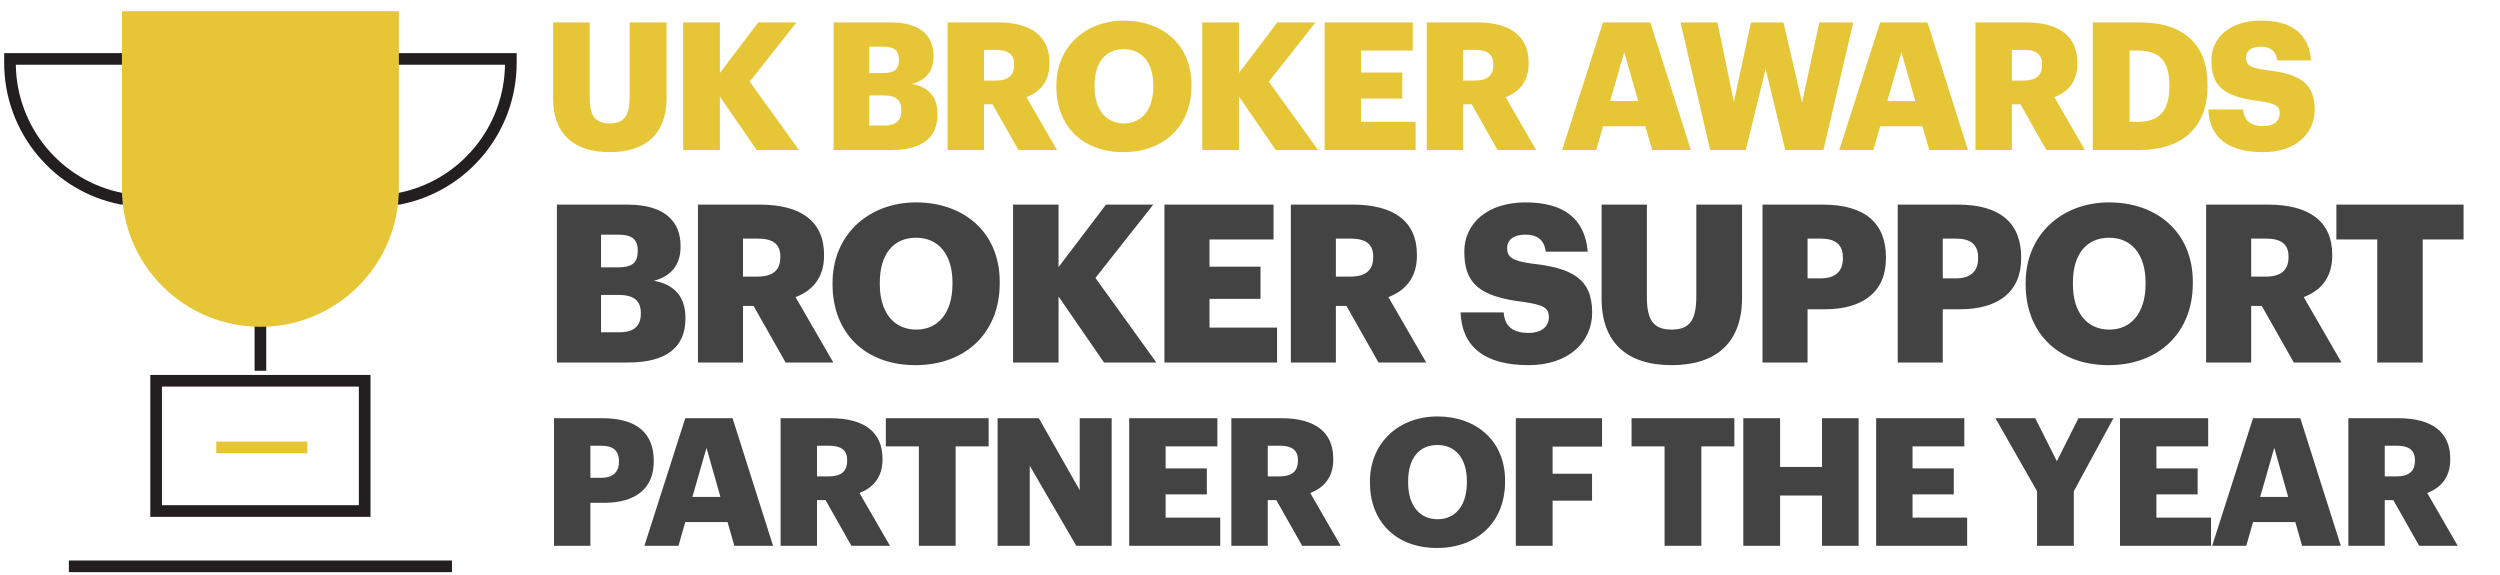 <svg xmlns="http://www.w3.org/2000/svg" width="600" height="138" viewBox="0 0 600 138" fill="none"><g clip-path="url(#clip0_1446_7)"><path d="M38.869 121.248H86.126V92.784H38.869V121.248ZM88.923 124.045H36.072V89.986H88.923V124.045Z" fill="#231F20"></path><path d="M108.47 137.316H16.53V134.518H108.47V137.316Z" fill="#231F20"></path><path d="M63.899 88.985H61.101V69.024H63.899V88.985Z" fill="#231F20"></path><path d="M29.398 46.31H95.597C110.299 43.424 120.996 30.54 121.197 15.541H3.797C4.004 30.54 14.695 43.424 29.398 46.31ZM95.865 49.108L29 49.085C12.776 45.969 1 31.675 1 15.104V12.744H124V15.104C124 31.675 112.224 45.969 96 49.085L95.865 49.108Z" fill="#231F20"></path><path d="M73.745 108.778H51.904V105.981H73.745V108.778Z" fill="#E6C537"></path><path d="M62.5 78.428C44.145 78.428 29.263 63.552 29.263 45.197V2.685H95.731V45.197C95.731 63.552 80.856 78.428 62.5 78.428Z" fill="#E6C537"></path><path d="M146.32 36.514C137.668 36.514 132.741 32.145 132.741 23.578V5.372H141.523V23.192C141.523 27.518 142.594 29.617 146.32 29.617C149.962 29.617 151.118 27.647 151.118 23.064V5.372H159.985V23.449C159.985 32.359 154.759 36.514 146.32 36.514ZM163.955 36V5.372H172.779V17.495L181.989 5.372H191.156L179.933 19.594L191.755 36H181.603L172.779 23.192V36H163.955ZM200.059 36V5.372H213.724C220.963 5.372 224.047 8.628 224.047 13.383V13.554C224.047 16.981 222.291 19.251 218.864 20.151C222.634 20.793 224.99 23.064 224.99 27.304V27.476C224.99 32.959 221.434 36 213.852 36H200.059ZM208.626 30.131H212.267C215.052 30.131 216.337 28.846 216.337 26.576V26.405C216.337 24.092 215.095 22.892 212.01 22.892H208.626V30.131ZM208.626 17.538H211.967C214.709 17.538 215.737 16.595 215.737 14.411V14.239C215.737 12.14 214.623 11.198 211.967 11.198H208.626V17.538ZM227.419 36V5.372H239.413C247.423 5.372 251.878 8.628 251.878 15.096V15.267C251.878 19.637 249.565 22.078 246.352 23.321L253.677 36H244.425L238.214 25.034H236.157V36H227.419ZM236.157 19.337H238.985C241.94 19.337 243.397 18.095 243.397 15.61V15.439C243.397 12.954 241.855 11.969 239.027 11.969H236.157V19.337ZM269.762 29.617C274.089 29.617 276.787 26.276 276.787 20.793V20.451C276.787 15.01 274.046 11.798 269.719 11.798C265.393 11.798 262.694 14.925 262.694 20.493V20.836C262.694 26.405 265.521 29.617 269.762 29.617ZM269.591 36.514C259.696 36.514 253.527 30.089 253.527 20.879V20.536C253.527 11.198 260.552 4.944 269.719 4.944C279.058 4.944 285.954 10.812 285.954 20.322V20.665C285.954 30.089 279.486 36.514 269.591 36.514ZM288.539 36V5.372H297.363V17.495L306.573 5.372H315.739L304.516 19.594L316.339 36H306.187L297.363 23.192V36H288.539ZM317.906 36V5.372H339.067V12.14H326.645V17.409H336.54V23.663H326.645V29.232H339.753V36H317.906ZM342.422 36V5.372H354.416C362.426 5.372 366.881 8.628 366.881 15.096V15.267C366.881 19.637 364.568 22.078 361.355 23.321L368.68 36H359.427L353.216 25.034H351.16V36H342.422ZM351.16 19.337H353.987C356.943 19.337 358.399 18.095 358.399 15.61V15.439C358.399 12.954 356.857 11.969 354.03 11.969H351.16V19.337ZM374.914 36L384.723 5.372H396.075L405.799 36H396.503L394.875 30.303H384.723L383.096 36H374.914ZM389.821 12.483L386.437 24.263H393.162L389.821 12.483ZM410.431 36L403.32 5.372H412.187L416.128 24.477L420.241 5.372H428.037L432.492 24.648L436.647 5.372H444.786L437.632 36H428.465L423.753 16.552L418.998 36H410.431ZM441.43 36L451.239 5.372H462.591L472.315 36H463.019L461.392 30.303H451.239L449.612 36H441.43ZM456.337 12.483L452.953 24.263H459.678L456.337 12.483ZM474.117 36V5.372H486.111C494.121 5.372 498.576 8.628 498.576 15.096V15.267C498.576 19.637 496.263 22.078 493.05 23.321L500.375 36H491.123L484.911 25.034H482.855V36H474.117ZM482.855 19.337H485.683C488.638 19.337 490.095 18.095 490.095 15.61V15.439C490.095 12.954 488.553 11.969 485.725 11.969H482.855V19.337ZM511.096 29.232H513.109C518.335 29.232 520.648 26.49 520.648 20.793V20.451C520.648 14.625 518.335 12.14 513.023 12.14H511.096V29.232ZM502.271 36V5.372H513.409C524.289 5.372 529.815 10.812 529.815 20.322V20.665C529.815 30.217 524.161 36 513.366 36H502.271ZM543.197 36.514C534.63 36.514 530.26 32.916 530.003 26.276H538.356C538.57 28.461 539.556 30.26 543.197 30.26C545.724 30.26 547.138 29.018 547.138 27.219C547.138 25.334 545.981 24.82 542.297 24.263C533.644 23.235 530.732 20.665 530.732 14.496C530.732 8.971 535.272 4.944 542.597 4.944C549.965 4.944 554.12 8.028 554.677 14.496H546.538C546.238 12.312 544.996 11.198 542.597 11.198C540.241 11.198 539.042 12.269 539.042 13.811C539.042 15.524 539.984 16.296 543.796 16.809C551.55 17.666 555.533 19.68 555.533 26.319C555.533 31.931 551.079 36.514 543.197 36.514Z" fill="#E6C637"></path><path d="M133.657 87V49.105H150.564C159.521 49.105 163.337 53.133 163.337 59.016V59.228C163.337 63.468 161.164 66.277 156.924 67.39C161.588 68.185 164.503 70.994 164.503 76.241V76.453C164.503 83.237 160.104 87 150.723 87H133.657ZM144.257 79.739H148.762C152.207 79.739 153.797 78.149 153.797 75.34V75.128C153.797 72.266 152.26 70.782 148.444 70.782H144.257V79.739ZM144.257 64.157H148.391C151.783 64.157 153.055 62.991 153.055 60.288V60.076C153.055 57.479 151.677 56.313 148.391 56.313H144.257V64.157ZM167.509 87V49.105H182.349C192.26 49.105 197.772 53.133 197.772 61.136V61.348C197.772 66.754 194.91 69.775 190.935 71.312L199.998 87H188.55L180.865 73.432H178.321V87H167.509ZM178.321 66.383H181.819C185.476 66.383 187.278 64.846 187.278 61.772V61.56C187.278 58.486 185.37 57.267 181.872 57.267H178.321V66.383ZM219.899 79.103C225.252 79.103 228.591 74.969 228.591 68.185V67.761C228.591 61.03 225.199 57.055 219.846 57.055C214.493 57.055 211.154 60.924 211.154 67.814V68.238C211.154 75.128 214.652 79.103 219.899 79.103ZM219.687 87.636C207.444 87.636 199.812 79.686 199.812 68.291V67.867C199.812 56.313 208.504 48.575 219.846 48.575C231.4 48.575 239.933 55.836 239.933 67.602V68.026C239.933 79.686 231.93 87.636 219.687 87.636ZM243.131 87V49.105H254.049V64.104L265.444 49.105H276.786L262.9 66.701L277.528 87H264.967L254.049 71.153V87H243.131ZM279.467 87V49.105H305.649V57.479H290.279V63.998H302.522V71.736H290.279V78.626H306.497V87H279.467ZM309.799 87V49.105H324.639C334.55 49.105 340.062 53.133 340.062 61.136V61.348C340.062 66.754 337.2 69.775 333.225 71.312L342.288 87H330.84L323.155 73.432H320.611V87H309.799ZM320.611 66.383H324.109C327.766 66.383 329.568 64.846 329.568 61.772V61.56C329.568 58.486 327.66 57.267 324.162 57.267H320.611V66.383ZM366.855 87.636C356.255 87.636 350.849 83.184 350.531 74.969H360.866C361.131 77.672 362.35 79.898 366.855 79.898C369.982 79.898 371.731 78.361 371.731 76.135C371.731 73.803 370.3 73.167 365.742 72.478C355.036 71.206 351.432 68.026 351.432 60.394C351.432 53.557 357.05 48.575 366.113 48.575C375.229 48.575 380.37 52.391 381.059 60.394H370.989C370.618 57.691 369.081 56.313 366.113 56.313C363.198 56.313 361.714 57.638 361.714 59.546C361.714 61.666 362.88 62.62 367.597 63.256C377.19 64.316 382.119 66.807 382.119 75.022C382.119 81.965 376.607 87.636 366.855 87.636ZM401.183 87.636C390.477 87.636 384.382 82.23 384.382 71.63V49.105H395.247V71.153C395.247 76.506 396.572 79.103 401.183 79.103C405.688 79.103 407.119 76.665 407.119 70.994V49.105H418.09V71.471C418.09 82.495 411.624 87.636 401.183 87.636ZM423.002 87V49.105H437.418C447.806 49.105 452.629 53.716 452.629 61.772V61.984C452.629 69.934 447.276 74.227 437.895 74.227H433.814V87H423.002ZM433.814 66.807H436.941C440.439 66.807 442.294 65.164 442.294 62.037V61.825C442.294 58.592 440.386 57.267 436.994 57.267H433.814V66.807ZM455.456 87V49.105H469.872C480.26 49.105 485.083 53.716 485.083 61.772V61.984C485.083 69.934 479.73 74.227 470.349 74.227H466.268V87H455.456ZM466.268 66.807H469.395C472.893 66.807 474.748 65.164 474.748 62.037V61.825C474.748 58.592 472.84 57.267 469.448 57.267H466.268V66.807ZM506.242 79.103C511.595 79.103 514.934 74.969 514.934 68.185V67.761C514.934 61.03 511.542 57.055 506.189 57.055C500.836 57.055 497.497 60.924 497.497 67.814V68.238C497.497 75.128 500.995 79.103 506.242 79.103ZM506.03 87.636C493.787 87.636 486.155 79.686 486.155 68.291V67.867C486.155 56.313 494.847 48.575 506.189 48.575C517.743 48.575 526.276 55.836 526.276 67.602V68.026C526.276 79.686 518.273 87.636 506.03 87.636ZM529.474 87V49.105H544.314C554.225 49.105 559.737 53.133 559.737 61.136V61.348C559.737 66.754 556.875 69.775 552.9 71.312L561.963 87H550.515L542.83 73.432H540.286V87H529.474ZM540.286 66.383H543.784C547.441 66.383 549.243 64.846 549.243 61.772V61.56C549.243 58.486 547.335 57.267 543.837 57.267H540.286V66.383ZM570.535 87V57.479H560.73V49.105H591.258V57.479H581.453V87H570.535Z" fill="#434343"></path><path d="M132.956 131V100.372H144.607C153.003 100.372 156.901 104.099 156.901 110.61V110.781C156.901 117.207 152.575 120.677 144.993 120.677H141.694V131H132.956ZM141.694 114.68H144.222C147.049 114.68 148.548 113.352 148.548 110.824V110.653C148.548 108.04 147.006 106.969 144.264 106.969H141.694V114.68ZM154.654 131L164.463 100.372H175.815L185.538 131H176.243L174.615 125.303H164.463L162.835 131H154.654ZM169.561 107.483L166.177 119.263H172.902L169.561 107.483ZM187.341 131V100.372H199.335C207.345 100.372 211.8 103.628 211.8 110.096V110.267C211.8 114.637 209.487 117.078 206.274 118.321L213.599 131H204.346L198.135 120.034H196.079V131H187.341ZM196.079 114.337H198.906C201.862 114.337 203.318 113.095 203.318 110.61V110.439C203.318 107.954 201.776 106.969 198.949 106.969H196.079V114.337ZM220.527 131V107.14H212.602V100.372H237.276V107.14H229.351V131H220.527ZM239.425 131V100.372H249.32L259.129 117.635V100.372H266.797V131H258.315L247.135 111.767V131H239.425ZM271.009 131V100.372H292.17V107.14H279.748V112.409H289.643V118.663H279.748V124.232H292.856V131H271.009ZM295.525 131V100.372H307.519C315.529 100.372 319.984 103.628 319.984 110.096V110.267C319.984 114.637 317.671 117.078 314.458 118.321L321.783 131H312.53L306.319 120.034H304.263V131H295.525ZM304.263 114.337H307.09C310.046 114.337 311.502 113.095 311.502 110.61V110.439C311.502 107.954 309.96 106.969 307.133 106.969H304.263V114.337ZM345.023 124.617C349.349 124.617 352.048 121.276 352.048 115.793V115.451C352.048 110.01 349.306 106.798 344.98 106.798C340.654 106.798 337.955 109.925 337.955 115.493V115.836C337.955 121.405 340.782 124.617 345.023 124.617ZM344.851 131.514C334.956 131.514 328.788 125.089 328.788 115.879V115.536C328.788 106.198 335.813 99.944 344.98 99.944C354.318 99.944 361.215 105.812 361.215 115.322V115.665C361.215 125.089 354.747 131.514 344.851 131.514ZM363.799 131V100.372H384.489V107.183H372.624V113.694H382.09V120.163H372.624V131H363.799ZM399.497 131V107.14H391.573V100.372H416.246V107.14H408.322V131H399.497ZM418.395 131V100.372H427.219V112.067H437.286V100.372H446.067V131H437.286V118.92H427.219V131H418.395ZM450.273 131V100.372H471.434V107.14H459.011V112.409H468.906V118.663H459.011V124.232H472.119V131H450.273ZM488.892 131V117.892L478.911 100.372H488.464L493.647 110.696L498.83 100.372H507.226L497.716 117.892V131H488.892ZM508.801 131V100.372H529.961V107.14H517.539V112.409H527.434V118.663H517.539V124.232H530.647V131H508.801ZM530.917 131L540.726 100.372H552.078L561.802 131H552.506L550.878 125.303H540.726L539.099 131H530.917ZM545.824 107.483L542.44 119.263H549.165L545.824 107.483ZM563.604 131V100.372H575.598C583.608 100.372 588.063 103.628 588.063 110.096V110.267C588.063 114.637 585.75 117.078 582.537 118.321L589.862 131H580.61L574.398 120.034H572.342V131H563.604ZM572.342 114.337H575.169C578.125 114.337 579.582 113.095 579.582 110.61V110.439C579.582 107.954 578.039 106.969 575.212 106.969H572.342V114.337Z" fill="#434343"></path></g><defs><clipPath id="clip0_1446_7"><rect width="600" height="138" fill="white"></rect></clipPath></defs></svg>